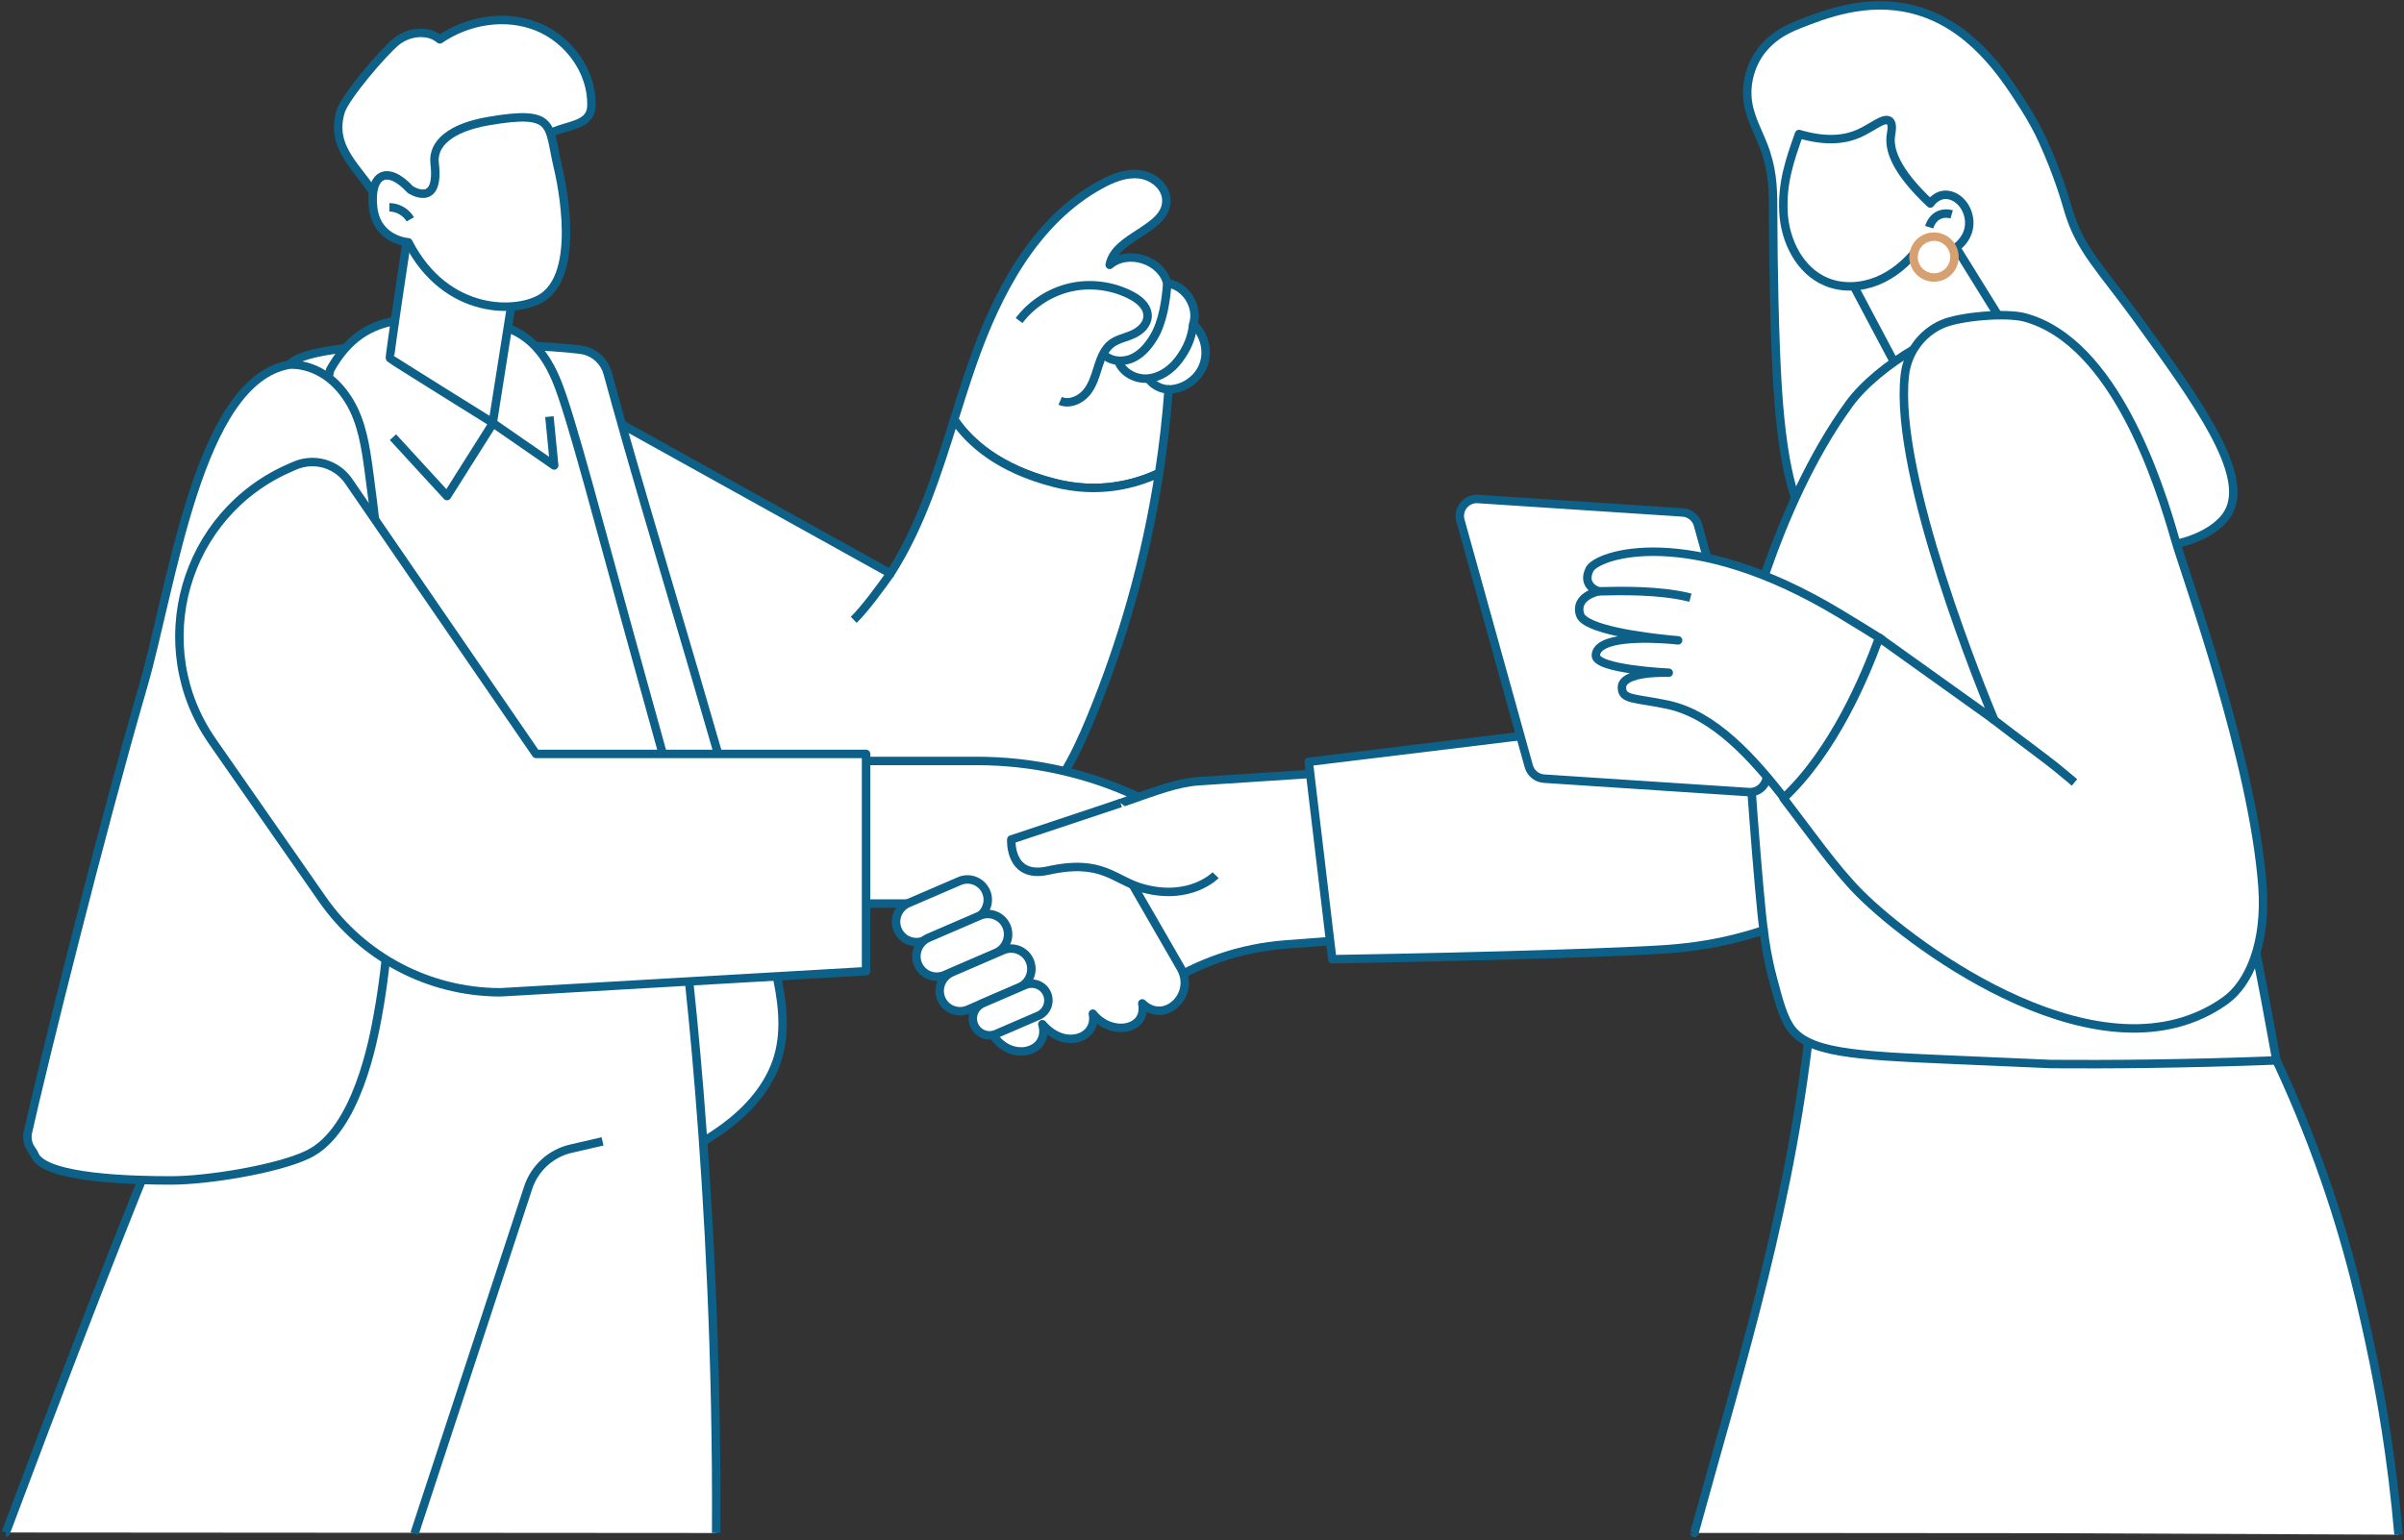 <svg width="568" height="364" viewBox="0 0 568 364" fill="none" xmlns="http://www.w3.org/2000/svg">
<rect x="0" y="0" width="568" height="364" fill="#333333" stroke="none"/>
<path d="M400.34 362.31C411.694 320.958 423.541 284.043 428.109 238.316C440.081 236.703 460.039 235.566 475.104 235.689C497.82 235.877 517.643 238.736 533.75 242.229C536.8 248.209 540.755 256.479 544.78 266.578C553.555 288.595 557.489 306.325 559.826 317.088C562.453 329.174 565.147 344.598 566.708 362.719C539.151 362.601 511.591 362.486 484.034 362.368L400.34 362.304V362.31Z" fill="white"/>
<path d="M566.708 362.719C565.147 344.598 562.453 329.174 559.826 317.088C557.489 306.325 553.555 288.595 544.78 266.578C540.755 256.479 536.8 248.209 533.75 242.229C517.643 238.736 497.82 235.877 475.104 235.689C460.039 235.566 440.081 236.703 428.109 238.316C423.541 284.043 411.694 320.958 400.34 362.31V362.304" stroke="#0D6087" stroke-width="2" stroke-miterlimit="10" stroke-linejoin="round"/>
<path d="M418.94 50.918C418.932 45.411 418.962 41.352 417.253 36.061C415.939 31.996 413.604 28.42 412.98 24.122C412.305 19.452 413.874 14.833 416.284 11.824C418.528 9.021 421.147 7.293 424.984 5.782C431.162 3.348 441 -0.527 451.898 2.206C465.775 5.689 473.594 17.944 478.138 25.069C480.112 28.163 481.544 30.827 482.688 33.346C486.254 41.212 487.992 47.268 488.659 49.571C491.369 58.921 496.382 63.444 505.055 75.418C519.312 95.097 531.715 112.217 526.427 121.263C523.585 126.122 515.073 129.42 508.26 129.08C499.539 128.645 498.816 122.841 490.957 121.557C477.884 119.42 457.65 142.528 439.757 136.345C433.912 134.325 430.728 129.415 427.183 123.951C425.054 120.669 421.366 113.964 419.961 90.885C419.305 80.128 418.959 62.794 418.94 50.918Z" fill="white" stroke="#0D6087" stroke-width="2" stroke-miterlimit="10" stroke-linejoin="round"/>
<path d="M460.564 55.931L481.408 89.574L455.334 100.302L434.541 61.095L460.564 55.931Z" fill="white" stroke="#0D6087" stroke-width="2" stroke-miterlimit="10" stroke-linejoin="round"/>
<path d="M456.081 48.094C456.081 48.094 457.923 45.238 461.035 46.254C464.098 47.254 465.833 50.972 465.132 54.117C464.43 57.263 461.474 59.696 458.266 60.012C456.453 60.189 454.755 60.17 453.026 58.942C450.503 62.154 447.284 64.891 443.498 66.418C439.712 67.945 435.331 68.183 431.552 66.632C425.233 64.035 421.714 56.92 421.382 50.092C421.053 43.267 422.78 38.115 425.064 31.675C431.804 33.681 436.271 32.854 439.211 31.549C442.333 30.166 445.134 27.625 446.422 28.572C447.316 29.23 446.883 31.124 446.757 32.031C446.315 35.187 447.649 40.193 456.081 48.094Z" fill="white" stroke="#0D6087" stroke-width="2" stroke-miterlimit="10" stroke-linejoin="round"/>
<path d="M455.817 53.692C456.65 51.047 458.824 50.007 461.124 50.67L455.817 53.692Z" fill="white"/>
<path d="M455.817 53.692C456.65 51.047 458.824 50.007 461.124 50.67" stroke="#0D6087" stroke-width="2" stroke-miterlimit="10" stroke-linejoin="round"/>
<path d="M456.949 65.583C459.618 65.583 461.782 63.422 461.782 60.756C461.782 58.089 459.618 55.928 456.949 55.928C454.279 55.928 452.115 58.089 452.115 60.756C452.115 63.422 454.279 65.583 456.949 65.583Z" fill="white" stroke="#D6A070" stroke-width="2" stroke-miterlimit="10" stroke-linejoin="round"/>
<path d="M271.925 234.799L274.268 233.258C283.051 227.481 293.157 224.031 303.64 223.231L360.409 218.906L360.468 179.603L283.364 184.624C278.022 184.971 272.749 187.116 267.675 188.82L261.331 190.946L247.367 213.942L271.925 234.799Z" fill="white" stroke="#0D6087" stroke-width="2" stroke-miterlimit="10" stroke-linejoin="round"/>
<path d="M471.352 76.324C460.162 76.121 443.514 86.407 436.889 95.506C427.892 107.86 421.433 123.055 417.475 134.411L406.427 168.226L309.221 180.058L314.777 226.705C355.399 226.026 385.23 224.94 393.707 224.344C400.828 223.841 406.036 222.758 408.973 222.057C412.214 221.284 414.867 220.463 416.71 219.845C417.02 222.587 417.607 226.454 418.798 230.982C420.201 236.313 421.197 240.1 422.917 242.702C426.981 248.848 438.118 249.458 460.223 250.424C476.362 251.13 484.433 251.483 484.674 251.483C497.886 251.579 515.924 251.472 537.863 250.624C509.23 90.47 483.354 76.541 471.355 76.324H471.352Z" fill="white" stroke="#0D6087" stroke-width="2" stroke-miterlimit="10" stroke-linejoin="round"/>
<path d="M412.511 165.808C412.878 175.666 415.646 212.624 416.707 219.845L412.511 165.808Z" fill="white"/>
<path d="M412.511 165.808C412.878 175.666 415.646 212.624 416.707 219.845" stroke="#0D6087" stroke-width="2" stroke-miterlimit="10" stroke-linejoin="round"/>
<path d="M364.811 184.033L413.199 187.21C415.957 187.392 418.07 184.789 417.328 182.123L401.178 124.044C400.72 122.399 399.277 121.225 397.577 121.113L349.189 117.936C346.431 117.754 344.318 120.356 345.06 123.023L361.21 181.101C361.668 182.746 363.111 183.92 364.811 184.033Z" fill="white" stroke="#0D6087" stroke-width="2" stroke-miterlimit="10" stroke-linejoin="round"/>
<path d="M377.718 139.755C377.718 139.755 373.637 138.583 375.555 134.603C377.279 131.022 399.248 123.581 434.736 145.037C438.357 147.225 441.618 149.233 444.558 151.074C441.203 160.298 434.147 178.44 422.282 189.569C414.305 179.189 405.048 168.91 394.026 166.559C386.38 164.928 383.217 165.494 383.217 162.494C383.217 158.494 394.272 158.994 394.272 158.994C394.272 158.994 376.835 158.223 377.057 154.839C377.351 150.341 389.241 150.761 394.272 151.14C395.638 151.277 396.49 151.344 396.49 151.344C396.49 151.344 395.627 151.245 394.272 151.14C388.703 150.584 374.462 148.824 373.337 145.286C371.937 140.881 377.718 139.752 377.718 139.752V139.755Z" fill="white"/>
<path d="M394.272 151.14C389.241 150.761 377.351 150.341 377.057 154.839C376.835 158.223 394.272 158.994 394.272 158.994C394.272 158.994 383.217 158.494 383.217 162.494C383.217 165.494 386.38 164.928 394.026 166.559C405.048 168.91 414.305 179.189 422.282 189.569C434.147 178.44 441.203 160.298 444.558 151.074C441.618 149.233 438.357 147.225 434.736 145.037C399.248 123.581 377.279 131.022 375.555 134.603C373.637 138.583 377.718 139.755 377.718 139.755V139.752C377.718 139.752 371.937 140.881 373.337 145.286C374.462 148.824 388.703 150.584 394.272 151.14ZM394.272 151.14C395.638 151.277 396.49 151.344 396.49 151.344C396.49 151.344 395.627 151.245 394.272 151.14Z" stroke="#0D6087" stroke-width="2" stroke-miterlimit="10" stroke-linejoin="round"/>
<path d="M377.718 139.755C383.087 139.642 392.192 139.426 399.398 141.258L377.718 139.755Z" fill="white"/>
<path d="M377.718 139.755C383.087 139.642 392.192 139.426 399.398 141.258" stroke="#0D6087" stroke-width="2" stroke-miterlimit="10" stroke-linejoin="round"/>
<path d="M471.189 170.157C468.886 164.61 447.338 112.426 450.064 88.622C450.667 83.364 453.974 78.777 458.815 76.632C458.837 76.621 458.861 76.613 458.882 76.602C463.124 74.736 474.086 73.845 478.454 75.038C499.804 80.874 510.274 114.785 513.894 127.379C516.382 136.034 532.382 179.769 534.559 209.492C535.55 223.025 531.34 232.509 525.8 236.468C497.158 256.931 452.694 224.478 439.358 211.102C433.572 205.298 427.514 196.611 421.398 188.651C433.264 177.523 440.641 159.945 443.996 150.72C453.061 157.198 462.125 163.676 471.186 170.157H471.189Z" fill="white" stroke="#0D6087" stroke-width="2" stroke-miterlimit="10" stroke-linejoin="round"/>
<path d="M470.538 169.694C476.965 174.698 483.568 179.403 487.269 182.516C488.487 183.54 489.465 184.364 490.147 184.923" fill="white"/>
<path d="M470.538 169.694C476.965 174.698 483.568 179.403 487.269 182.516C488.487 183.54 489.465 184.364 490.147 184.923" stroke="#0D6087" stroke-width="2" stroke-miterlimit="10" stroke-linejoin="round"/>
<path d="M249.182 114.151C236.05 110.792 229.107 104.565 225.441 99.16C226.828 94.734 228.218 90.307 229.739 85.95C235.606 69.14 244.525 52.069 260.169 43.574C262.957 42.06 266.076 40.827 269.225 41.202C272.374 41.579 275.457 44.031 275.58 47.201C275.858 54.297 263.524 55.623 262.193 62.598C266.515 58.899 274.415 61.424 275.791 66.945C280.116 67.49 283.276 72.468 281.931 76.613C284.58 78.969 285.576 83.008 284.325 86.325C283.075 89.641 279.661 92.019 276.115 92.04C275.628 98.657 274.875 105.255 273.866 111.813C268.149 114.512 259.5 116.791 249.182 114.151Z" fill="white" stroke="#0D6087" stroke-width="2" stroke-miterlimit="10" stroke-linejoin="round"/>
<path d="M281.932 76.613C281.567 79.994 280.365 82.497 278.617 84.875C276.691 87.496 274.062 89.162 271.405 89.451C271.154 89.478 270.902 89.491 270.65 89.491C267.731 89.491 264.973 87.694 264.17 85.159" fill="white"/>
<path d="M281.932 76.613C281.567 79.994 280.365 82.497 278.617 84.875C276.691 87.496 274.062 89.162 271.405 89.451C271.154 89.478 270.902 89.491 270.65 89.491C267.731 89.491 264.973 87.694 264.17 85.159" stroke="#0D6087" stroke-width="2" stroke-miterlimit="10" stroke-linejoin="round"/>
<path d="M276.295 92.037C274.324 92.037 272.345 91.021 271.274 89.358L276.295 92.037Z" fill="white"/>
<path d="M276.295 92.037C274.324 92.037 272.345 91.021 271.274 89.358" stroke="#0D6087" stroke-width="2" stroke-miterlimit="10" stroke-linejoin="round"/>
<path d="M133.55 93.479C135.133 92.567 141.565 97.338 143.145 98.216C150 102.022 156.852 105.83 163.708 109.636C179.265 118.278 194.823 126.917 210.379 135.558C217.499 124.459 221.475 111.805 225.441 99.16C229.104 104.565 236.051 110.792 249.182 114.151C259.5 116.791 268.152 114.512 273.866 111.813C270.789 131.806 265.311 151.429 257.558 170.111C253.933 178.849 249.538 187.731 241.968 193.402C234.401 199.069 224.375 200.815 215.006 199.548C205.636 198.283 194.668 194.771 186.624 189.802C166.326 177.268 148.669 167.822 139.024 146.059C134.201 135.176 134.745 113.482 133.379 101.65C133.192 100.032 131.807 94.482 133.55 93.476V93.479Z" fill="white" stroke="#0D6087" stroke-width="2" stroke-miterlimit="10" stroke-linejoin="round"/>
<path d="M210.381 135.558C208.324 138.479 204.292 144.013 201.713 146.484L210.381 135.558Z" fill="white"/>
<path d="M210.381 135.558C208.324 138.479 204.292 144.013 201.713 146.484" stroke="#0D6087" stroke-width="2" stroke-miterlimit="10" stroke-linejoin="round"/>
<path d="M138.156 82.848C140.807 83.54 142.872 85.597 143.584 88.242C154.038 127.029 174.242 189.885 183.188 229.118C184.744 235.944 185.813 243.162 183.828 249.875C182.021 255.992 177.795 261.17 172.833 265.177C167.871 269.183 162.165 272.147 156.504 275.081C148.664 257.34 146.406 210.433 140.127 192.08C134.046 174.3 127.948 156.463 124.109 138.064C121.417 125.178 78.787 126.326 79.162 113.148C79.269 109.406 65.875 89.251 68.373 86.188C74.358 78.86 133.009 81.5 138.159 82.845L138.156 82.848Z" fill="white" stroke="#0D6087" stroke-width="2" stroke-miterlimit="10" stroke-linejoin="round"/>
<path d="M1.385 362.205C25.777 297.058 48.405 239.752 60.107 218.952L160.933 215.9C160.933 215.9 169.679 279.732 169.213 362.32L1.383 362.205H1.385Z" fill="white"/>
<path d="M169.213 362.32C169.679 279.732 160.933 215.9 160.933 215.9L60.107 218.952C48.405 239.752 25.777 297.058 1.385 362.205H1.383" stroke="#0D6087" stroke-width="2" stroke-miterlimit="10" stroke-linejoin="round"/>
<path d="M142.363 269.761L134.849 271.497C130.158 272.58 126.307 276.094 124.805 280.671L97.933 362.491" fill="white"/>
<path d="M142.363 269.761L134.849 271.497C130.158 272.58 126.307 276.094 124.805 280.671L97.933 362.491" stroke="#0D6087" stroke-width="2" stroke-miterlimit="10" stroke-linejoin="round"/>
<path d="M74.355 219.112H159.327C163.659 219.112 166.798 214.988 165.643 210.813C162.99 201.219 158.138 183.69 151.623 160.263C141.525 123.956 135.002 98.387 131.475 89.898C127.948 81.409 122.5 76.606 112.947 76.18C99.69 75.589 86.5 71.994 77.962 87.494C77.657 90.402 74.848 93.256 72.5 94.994L68.55 102.784L74.355 219.115V219.112Z" fill="white" stroke="#0D6087" stroke-width="2" stroke-miterlimit="10" stroke-linejoin="round"/>
<path d="M92.845 103.324L105.613 117.237L116.161 100.527C116.246 100.39 116.383 100.297 116.541 100.265C116.699 100.232 116.862 100.265 116.993 100.358L130.939 110.008L129.809 98.472" fill="white"/>
<path d="M92.845 103.324L105.613 117.237L116.161 100.527C116.246 100.39 116.383 100.297 116.541 100.265C116.699 100.232 116.862 100.265 116.993 100.358L130.939 110.008L129.809 98.472" stroke="#0D6087" stroke-width="2" stroke-miterlimit="10" stroke-linejoin="round"/>
<path d="M186.857 179.847H230.775C243.936 179.847 256.94 182.73 268.866 188.298L257.954 192.329L278.98 228.8C282.512 234.925 275.472 241.961 270.24 237.476C270.122 237.374 270.002 237.267 269.884 237.152C271.177 243.47 262.571 245.096 258.211 239.581C259.395 245.366 251.541 248.257 246.282 242.063C248.199 248.709 238.84 251.328 234.561 244.502C230.044 237.297 216.149 213.549 216.149 213.549H186.069L186.857 179.847Z" fill="white" stroke="#0D6087" stroke-width="2" stroke-miterlimit="10" stroke-linejoin="round"/>
<path d="M230.486 217.061L218.417 222.271C215.983 223.322 213.161 222.202 212.108 219.768C211.059 217.334 212.178 214.509 214.612 213.458L226.681 208.248C229.115 207.197 231.937 208.318 232.99 210.752C234.039 213.185 232.92 216.01 230.486 217.061Z" fill="white" stroke="#0D6087" stroke-width="2" stroke-miterlimit="10" stroke-linejoin="round"/>
<path d="M235.29 225.226L223.221 230.437C220.787 231.488 217.964 230.367 216.912 227.933C215.862 225.499 216.982 222.675 219.416 221.624L231.485 216.414C233.919 215.363 236.741 216.483 237.793 218.917C238.843 221.351 237.724 224.175 235.29 225.226Z" fill="white" stroke="#0D6087" stroke-width="2" stroke-miterlimit="10" stroke-linejoin="round"/>
<path d="M240.793 233.395L228.724 238.605C226.29 239.656 223.467 238.535 222.415 236.101C221.365 233.668 222.485 230.843 224.919 229.792L236.988 224.582C239.422 223.531 242.244 224.651 243.296 227.085C244.346 229.519 243.227 232.344 240.793 233.395Z" fill="white" stroke="#0D6087" stroke-width="2" stroke-miterlimit="10" stroke-linejoin="round"/>
<path d="M245.321 240.073L235.37 244.368C233.365 245.235 231.035 244.31 230.17 242.304C229.305 240.298 230.229 237.968 232.235 237.102L242.185 232.806C244.191 231.94 246.521 232.865 247.386 234.871C248.251 236.877 247.327 239.207 245.321 240.073Z" fill="white" stroke="#0D6087" stroke-width="2" stroke-miterlimit="10" stroke-linejoin="round"/>
<path d="M264.761 189.804L238.94 198.414C238.94 198.414 238.367 207.812 247.608 205.758C260.608 202.87 263.248 208.125 270.12 209.973C281.315 212.982 287.215 206.844 287.215 206.844" fill="white"/>
<path d="M264.761 189.804L238.94 198.414C238.94 198.414 238.367 207.812 247.608 205.758C260.608 202.87 263.248 208.125 270.12 209.973C281.315 212.982 287.215 206.844 287.215 206.844" stroke="#0D6087" stroke-width="2" stroke-miterlimit="10" stroke-linejoin="round"/>
<path d="M68.371 86.194C68.371 86.194 76.808 85.26 82.611 94.977C85.522 99.85 86.379 105.648 87.144 111.273C92.125 147.853 95.96 203.848 89.239 240.145C88.275 245.353 84.392 267.282 72.749 272.853C65.307 276.413 48.748 278.994 40.5 278.994C32.252 278.994 10.316 278.654 8.134 272.863C7.705 271.729 6.334 270.986 6.471 268.137C10.295 250.964 23.973 196.004 33.766 162.376C40.688 138.599 46.812 89.834 68.373 86.194H68.371Z" fill="white" stroke="#0D6087" stroke-width="2" stroke-miterlimit="10" stroke-linejoin="round"/>
<path d="M82.373 113.72L126.647 178.183H204.627V229.541L118.643 234.507C118.397 234.521 118.148 234.529 117.901 234.526C101.259 234.406 85.701 226.216 76.181 212.546L50.188 175.222C34.489 152.678 43.395 121.399 68.617 110.511L69.674 110.054C74.237 108.082 79.558 109.618 82.373 113.715V113.72Z" fill="white" stroke="#0D6087" stroke-width="2" stroke-miterlimit="10" stroke-linejoin="round"/>
<path d="M80.458 26.424C81.486 22.902 90.864 11.99 93.761 9.738C96.658 7.486 101.12 6.932 103.923 9.302C110.559 4.747 119.438 3.297 126.909 6.288C134.38 9.278 139.961 16.943 139.741 24.991C139.522 33.036 124.414 26.582 124.963 41.392C123.685 48.375 117.135 53.66 110.12 54.746C103.784 55.727 92.669 53.058 88.984 46.727C84.914 39.733 77.887 35.227 80.455 26.424H80.458Z" fill="white" stroke="#0D6087" stroke-width="2" stroke-miterlimit="10" stroke-linejoin="round"/>
<path d="M121.669 66.72L116.423 99.928C116.423 99.928 92.304 84.915 92.127 84.68C91.951 84.442 96.235 56.187 96.235 56.187C96.235 56.187 101.813 46.848 121.669 66.72Z" fill="white" stroke="#0D6087" stroke-width="2" stroke-miterlimit="10" stroke-linejoin="round"/>
<path d="M131.712 39.052C131.712 39.052 138.06 63.632 128.272 70.241C122.465 74.162 105.423 74.675 96.481 57.27C96.481 57.27 89.01 56.815 88.155 49.028C87.297 41.241 91.406 38.796 96.96 44.819C96.96 44.819 103.971 49.421 102.692 38.616C102.133 33.91 106.512 30.16 115.364 28.628C131.372 25.859 129.5 29.619 131.718 39.05L131.712 39.052Z" fill="white" stroke="#0D6087" stroke-width="2" stroke-miterlimit="10" stroke-linejoin="round"/>
<path d="M96.941 51.846C95.96 50.131 93.974 48.994 92 48.994L96.941 51.846Z" fill="white"/>
<path d="M96.941 51.846C95.96 50.131 93.974 48.994 92 48.994" stroke="#0D6087" stroke-width="2" stroke-miterlimit="10" stroke-linejoin="round"/>
<path d="M275.791 66.945C275.51 71.039 274.715 76.183 272.592 79.694C271.049 82.24 269.359 83.885 267.426 84.717C266.609 85.07 265.667 85.268 264.713 85.268C263.093 85.268 261.449 84.693 260.37 83.326" fill="white"/>
<path d="M275.791 66.945C275.51 71.039 274.715 76.183 272.592 79.694C271.049 82.24 269.359 83.885 267.426 84.717C266.609 85.07 265.667 85.268 264.713 85.268C263.093 85.268 261.449 84.693 260.37 83.326" stroke="#0D6087" stroke-width="2" stroke-miterlimit="10" stroke-linejoin="round"/>
<path d="M240.785 75.757C243.76 71.804 248.237 68.934 253.07 67.883C257.904 66.83 263.168 67.581 267.517 69.94C269.914 71.24 271.204 72.946 271.151 74.744C271.097 76.506 269.721 78.138 267.469 79.106C266.901 79.349 266.315 79.553 265.747 79.748C264.622 80.136 263.562 80.502 262.67 81.155C261.018 82.372 260.169 84.474 259.559 86.37C259.465 86.659 259.374 86.948 259.283 87.239C258.71 89.071 258.118 90.962 256.91 92.532C255.818 93.953 253.989 95.081 252.141 95.081C251.584 95.081 251.027 94.98 250.486 94.752" fill="white"/>
<path d="M240.785 75.757C243.76 71.804 248.237 68.934 253.07 67.883C257.904 66.83 263.168 67.581 267.517 69.94C269.914 71.24 271.204 72.946 271.151 74.744C271.097 76.506 269.721 78.138 267.469 79.106C266.901 79.349 266.315 79.553 265.747 79.748C264.622 80.136 263.562 80.502 262.67 81.155C261.018 82.372 260.169 84.474 259.559 86.37C259.465 86.659 259.374 86.948 259.283 87.239C258.71 89.071 258.118 90.962 256.91 92.532C255.818 93.953 253.989 95.081 252.141 95.081C251.584 95.081 251.027 94.98 250.486 94.752" stroke="#0D6087" stroke-width="2" stroke-miterlimit="10" stroke-linejoin="round"/>
</svg>
